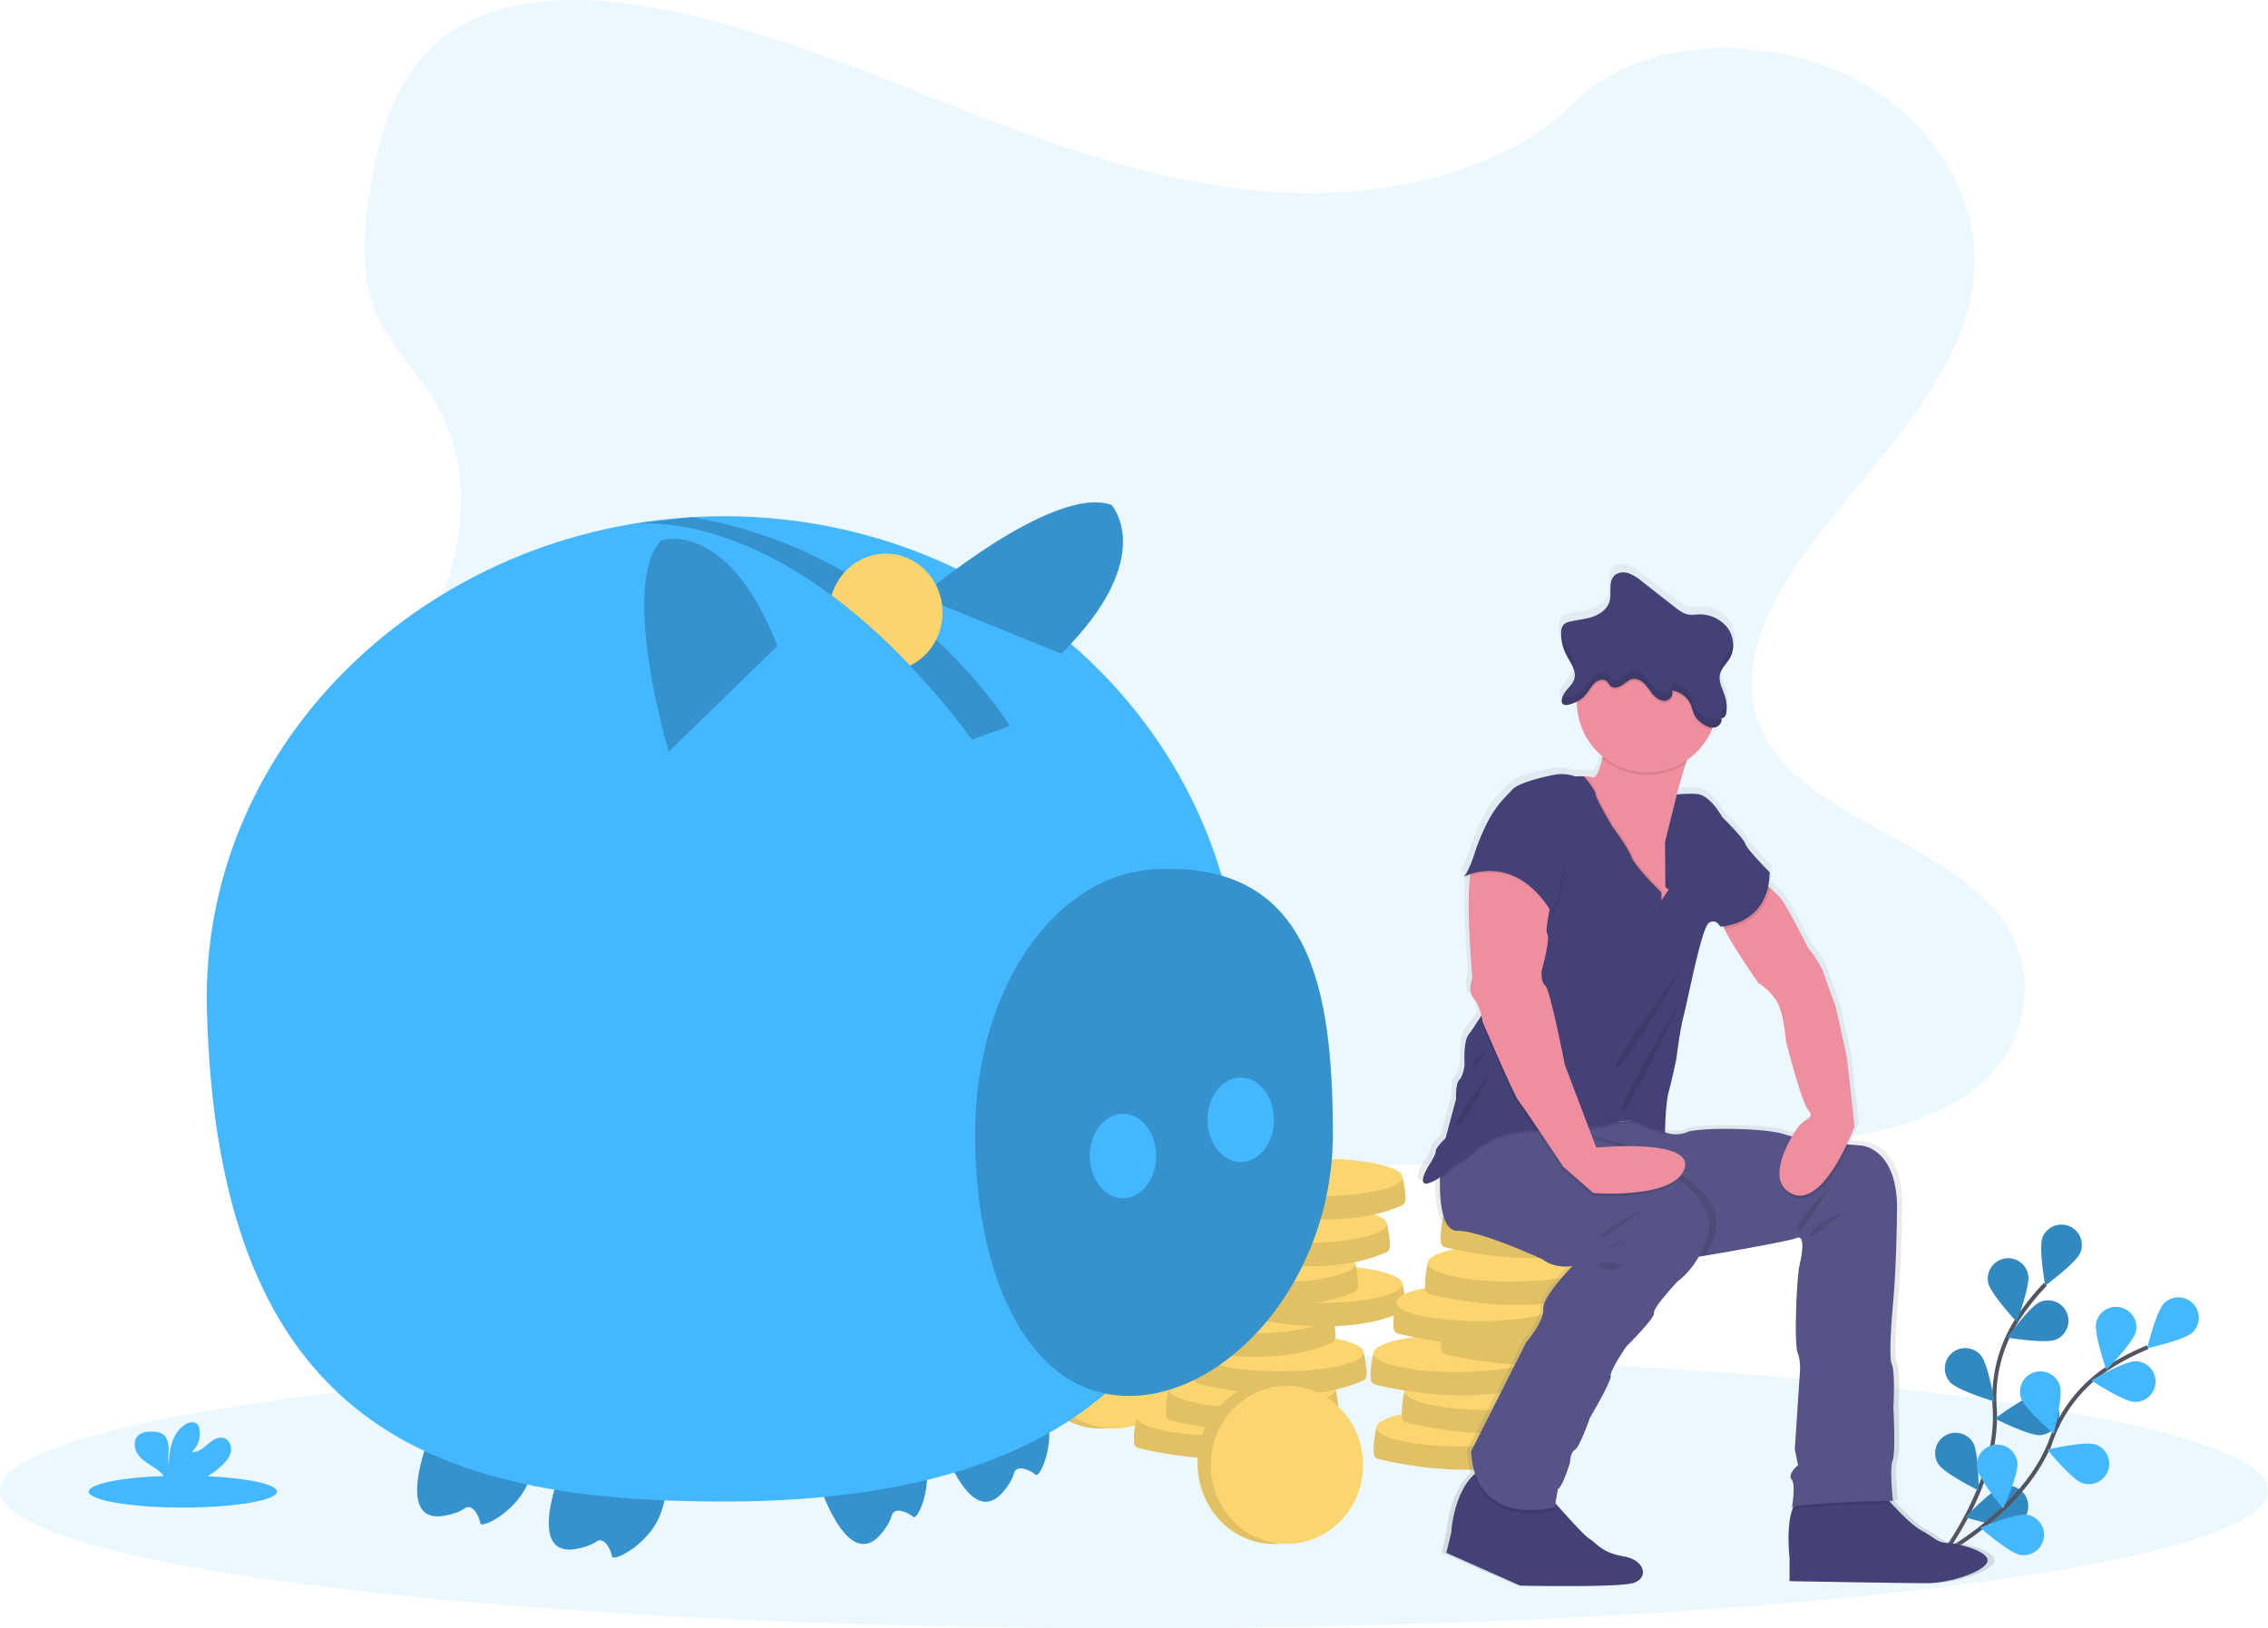 <svg xmlns="http://www.w3.org/2000/svg" width="1118" height="802.819" data-name="Layer 1"><defs><linearGradient id="a" x1="882.017" x2="882.017" y1="830.637" y2="326.597" gradientUnits="userSpaceOnUse"><stop offset="0" stop-color="gray" stop-opacity=".25"/><stop offset=".535" stop-color="gray" stop-opacity=".12"/><stop offset="1" stop-color="gray" stop-opacity=".1"/></linearGradient></defs><ellipse cx="559" cy="734.874" fill="#43b7ff" opacity=".1" rx="559" ry="67.946"/><path fill="none" stroke="#535461" stroke-miterlimit="10" stroke-width="2" d="M956.486 768.178s29.155-37.098 26.797-73.906a71.49 71.49 0 0 1 11.25-43.799 120.232 120.232 0 0 1 13.7-17.199"/><path fill="#43b7ff" d="M1006.885 610.07c-2.055 5.152 1.312 23.814 1.312 23.814s15.29-11.218 17.345-16.37a10.044 10.044 0 0 0-18.657-7.444zm-26.806 22.386c1.074 5.441 14.044 19.277 14.044 19.277s6.737-17.727 5.663-23.169a10.044 10.044 0 1 0-19.707 3.892zm-18.785 49.036c3.675 4.155 21.855 9.551 21.855 9.551s-3.133-18.703-6.808-22.858a10.044 10.044 0 1 0-15.047 13.307zm-5.857 40.303c2.92 4.716 19.926 13.106 19.926 13.106s.073-18.963-2.847-23.68a10.044 10.044 0 1 0-17.08 10.574zm57.875-61.249c-5.128 2.115-23.828-1.035-23.828-1.035s11.04-15.42 16.168-17.534a10.044 10.044 0 1 1 7.66 18.569zm-7.449 47.047c-5.525.484-22.426-8.117-22.426-8.117s15.147-11.41 20.673-11.894a10.044 10.044 0 1 1 1.753 20.011zm-13.514 44.734c-5.365 1.411-23.476-4.21-23.476-4.21s13.002-13.806 18.366-15.217a10.044 10.044 0 0 1 5.11 19.427z"/><path d="M1006.885 610.07c-2.055 5.152 1.312 23.814 1.312 23.814s15.29-11.218 17.345-16.37a10.044 10.044 0 0 0-18.657-7.444zm-26.806 22.386c1.074 5.441 14.044 19.277 14.044 19.277s6.737-17.727 5.663-23.169a10.044 10.044 0 1 0-19.707 3.892zm-18.785 49.036c3.675 4.155 21.855 9.551 21.855 9.551s-3.133-18.703-6.808-22.858a10.044 10.044 0 1 0-15.047 13.307zm-5.857 40.303c2.92 4.716 19.926 13.106 19.926 13.106s.073-18.963-2.847-23.68a10.044 10.044 0 1 0-17.08 10.574zm57.875-61.249c-5.128 2.115-23.828-1.035-23.828-1.035s11.04-15.42 16.168-17.534a10.044 10.044 0 1 1 7.66 18.569zm-7.449 47.047c-5.525.484-22.426-8.117-22.426-8.117s15.147-11.41 20.673-11.894a10.044 10.044 0 1 1 1.753 20.011zm-13.514 44.734c-5.365 1.411-23.476-4.21-23.476-4.21s13.002-13.806 18.366-15.217a10.044 10.044 0 0 1 5.11 19.427z" opacity=".25"/><path fill="none" stroke="#535461" stroke-miterlimit="10" stroke-width="2" d="M956.733 766.634s41.687-22.102 54.447-56.708a71.49 71.49 0 0 1 28.034-35.482 120.233 120.233 0 0 1 19.493-10.173"/><path fill="#43b7ff" d="M1066.878 642.511c-3.967 3.877-8.45 22.303-8.45 22.303s18.523-4.06 22.49-7.937a10.044 10.044 0 0 0-14.04-14.366zm-33.578 9.603c-1.223 5.41 5.028 23.314 5.028 23.314s13.342-13.475 14.565-18.886a10.044 10.044 0 0 0-19.593-4.428zm-37.044 37.218c1.676 5.288 16.11 17.588 16.11 17.588s4.715-18.369 3.039-23.656a10.044 10.044 0 1 0-19.149 6.068zm-21.686 34.472c.757 5.495 12.905 20.057 12.905 20.057s7.751-17.308 6.993-22.803a10.044 10.044 0 1 0-19.899 2.746zm77.73-32.543c-5.546-.144-21.365-10.601-21.365-10.601s16.34-9.623 21.886-9.48a10.044 10.044 0 0 1-.521 20.081zm-25.875 39.993c-5.248-1.796-17.213-16.508-17.213-16.508s18.471-4.293 23.72-2.496a10.044 10.044 0 0 1-6.507 19.005zm-30.482 35.421c-5.476-.884-19.756-13.362-19.756-13.362s17.48-7.353 22.957-6.47a10.044 10.044 0 0 1-3.201 19.832z"/><path fill="#43b7ff" d="M637.139 95.078c-55.237-1.918-107.847-19.75-158.083-39.26S379.059 14.693 325.144 4.355c-34.676-6.649-74.332-7.59-102.273 11.002-26.887 17.892-35.575 48.775-40.246 77.432-3.514 21.56-5.58 44.25 4.049 64.435 6.685 14.013 18.555 25.792 26.764 39.214 28.562 46.704 8.374 104.296-22.58 149.898-14.519 21.391-31.36 41.799-42.564 64.57S131.906 459.77 141.709 483c9.716 23.024 32.87 40.319 57.953 52.482 50.942 24.705 110.972 31.776 169.51 35.78 129.579 8.865 259.85 5.027 389.773 1.183 48.081-1.422 96.375-2.864 143.675-10.299 26.267-4.129 53.386-10.682 72.455-26.501 24.208-20.083 30.209-54.09 13.987-79.271-27.21-42.24-102.44-52.73-121.459-98.06-10.468-24.952.282-52.745 15.495-75.886 32.636-49.642 87.337-93.193 90.218-149.935 1.98-38.971-24.317-78-64.976-96.439-42.62-19.327-101.718-16.896-133.159 15.098-32.376 32.944-89.271 45.62-138.042 43.927z" opacity=".1"/><ellipse cx="542.563" cy="664.533" fill="#fbd56f" rx="37.557" ry="39.865"/><ellipse cx="542.563" cy="664.533" opacity=".1" rx="37.557" ry="39.865"/><ellipse cx="549.045" cy="665.421" fill="#fbd56f" rx="37.557" ry="38.977"/><path fill="#fbd56f" d="m564.257 700.744-3.907-2.175s-1.827 7.625-1.23 13.059a2.707 2.707 0 0 0 2.034 2.338c8.987 2.232 51.82 11.74 81.276-1.652a2.703 2.703 0 0 0 1.565-2.172c.361-3.34-.918-10.23-1.428-11.573-1.099-2.89-78.31 2.175-78.31 2.175z"/><path d="m564.257 700.744-3.907-2.175s-1.827 7.625-1.23 13.059a2.707 2.707 0 0 0 2.034 2.338c8.987 2.232 51.82 11.74 81.276-1.652a2.703 2.703 0 0 0 1.565-2.172c.361-3.34-.918-10.23-1.428-11.573-1.099-2.89-78.31 2.175-78.31 2.175z" opacity=".1"/><ellipse cx="601.458" cy="698.569" fill="#fbd56f" rx="41.108" ry="9.266"/><path fill="#fbd56f" d="m579.962 687.072-3.906-2.175s-1.828 7.625-1.23 13.06a2.707 2.707 0 0 0 2.034 2.338c8.987 2.231 51.82 11.74 81.275-1.653a2.703 2.703 0 0 0 1.566-2.172c.36-3.34-.918-10.23-1.429-11.573-1.098-2.89-78.31 2.175-78.31 2.175z"/><path d="m579.962 687.072-3.906-2.175s-1.828 7.625-1.23 13.06a2.707 2.707 0 0 0 2.034 2.338c8.987 2.231 51.82 11.74 81.275-1.653a2.703 2.703 0 0 0 1.566-2.172c.36-3.34-.918-10.23-1.429-11.573-1.098-2.89-78.31 2.175-78.31 2.175z" opacity=".1"/><ellipse cx="617.164" cy="684.897" fill="#fbd56f" rx="41.108" ry="9.266"/><path fill="#fbd56f" d="m593.847 669.103-3.907-2.175s-1.827 7.625-1.23 13.06a2.707 2.707 0 0 0 2.035 2.338c8.987 2.232 51.82 11.74 81.275-1.653a2.703 2.703 0 0 0 1.565-2.172c.361-3.34-.918-10.23-1.428-11.573-1.099-2.89-78.31 2.175-78.31 2.175z"/><path d="m593.847 669.103-3.907-2.175s-1.827 7.625-1.23 13.06a2.707 2.707 0 0 0 2.035 2.338c8.987 2.232 51.82 11.74 81.275-1.653a2.703 2.703 0 0 0 1.565-2.172c.361-3.34-.918-10.23-1.428-11.573-1.099-2.89-78.31 2.175-78.31 2.175z" opacity=".1"/><ellipse cx="631.049" cy="666.928" fill="#fbd56f" rx="41.108" ry="9.266"/><path fill="#fbd56f" d="m578.47 650.398-3.906-2.175s-1.827 7.625-1.23 13.059a2.707 2.707 0 0 0 2.034 2.338c8.987 2.232 51.82 11.74 81.276-1.652a2.703 2.703 0 0 0 1.565-2.172c.361-3.34-.918-10.23-1.428-11.573-1.099-2.89-78.31 2.175-78.31 2.175z"/><path d="m578.47 650.398-3.906-2.175s-1.827 7.625-1.23 13.059a2.707 2.707 0 0 0 2.034 2.338c8.987 2.232 51.82 11.74 81.276-1.652a2.703 2.703 0 0 0 1.565-2.172c.361-3.34-.918-10.23-1.428-11.573-1.099-2.89-78.31 2.175-78.31 2.175z" opacity=".1"/><ellipse cx="615.672" cy="648.223" fill="#fbd56f" rx="41.108" ry="9.266"/><path fill="#fbd56f" d="m613.062 635.387-3.907-2.176s-1.827 7.626-1.23 13.06a2.707 2.707 0 0 0 2.034 2.338c8.987 2.232 51.82 11.74 81.276-1.652a2.703 2.703 0 0 0 1.565-2.172c.361-3.34-.918-10.23-1.428-11.574-1.099-2.89-78.31 2.176-78.31 2.176z"/><path d="m613.062 635.387-3.907-2.176s-1.827 7.626-1.23 13.06a2.707 2.707 0 0 0 2.034 2.338c8.987 2.232 51.82 11.74 81.276-1.652a2.703 2.703 0 0 0 1.565-2.172c.361-3.34-.918-10.23-1.428-11.574-1.099-2.89-78.31 2.176-78.31 2.176z" opacity=".1"/><ellipse cx="650.263" cy="633.211" fill="#fbd56f" rx="41.108" ry="9.266"/><path fill="#fbd56f" d="m589.69 625.297-3.906-2.175s-1.827 7.625-1.23 13.06a2.707 2.707 0 0 0 2.034 2.338c8.987 2.231 51.82 11.74 81.275-1.653a2.703 2.703 0 0 0 1.566-2.172c.361-3.34-.918-10.23-1.428-11.573-1.1-2.89-78.31 2.175-78.31 2.175z"/><path d="m589.69 625.297-3.906-2.175s-1.827 7.625-1.23 13.06a2.707 2.707 0 0 0 2.034 2.338c8.987 2.231 51.82 11.74 81.275-1.653a2.703 2.703 0 0 0 1.566-2.172c.361-3.34-.918-10.23-1.428-11.573-1.1-2.89-78.31 2.175-78.31 2.175z" opacity=".1"/><ellipse cx="626.892" cy="623.122" fill="#fbd56f" rx="41.108" ry="9.266"/><path fill="#fbd56f" d="m605.294 605.82-3.907-2.176s-1.827 7.625-1.23 13.06a2.707 2.707 0 0 0 2.035 2.338c8.987 2.231 51.82 11.74 81.275-1.653a2.703 2.703 0 0 0 1.565-2.172c.362-3.34-.917-10.23-1.428-11.573-1.098-2.89-78.31 2.175-78.31 2.175z"/><path d="m605.294 605.82-3.907-2.176s-1.827 7.625-1.23 13.06a2.707 2.707 0 0 0 2.035 2.338c8.987 2.231 51.82 11.74 81.275-1.653a2.703 2.703 0 0 0 1.565-2.172c.362-3.34-.917-10.23-1.428-11.573-1.098-2.89-78.31 2.175-78.31 2.175z" opacity=".1"/><ellipse cx="642.496" cy="603.644" fill="#fbd56f" rx="41.108" ry="9.266"/><path fill="#fbd56f" d="m612.99 582.7-3.906-2.176s-1.827 7.625-1.23 13.06a2.707 2.707 0 0 0 2.035 2.338c8.987 2.231 51.82 11.74 81.275-1.653a2.703 2.703 0 0 0 1.565-2.172c.361-3.34-.918-10.23-1.428-11.573-1.099-2.89-78.31 2.175-78.31 2.175z"/><path d="m612.99 582.7-3.906-2.176s-1.827 7.625-1.23 13.06a2.707 2.707 0 0 0 2.035 2.338c8.987 2.231 51.82 11.74 81.275-1.653a2.703 2.703 0 0 0 1.565-2.172c.361-3.34-.918-10.23-1.428-11.573-1.099-2.89-78.31 2.175-78.31 2.175z" opacity=".1"/><ellipse cx="650.193" cy="580.524" fill="#fbd56f" rx="41.108" ry="9.266"/><path fill="#fbd56f" d="m682.386 706.106-3.907-2.175s-1.827 7.625-1.23 13.059a2.707 2.707 0 0 0 2.034 2.338c8.987 2.232 51.82 11.74 81.275-1.652a2.703 2.703 0 0 0 1.566-2.172c.361-3.34-.918-10.23-1.428-11.573-1.099-2.89-78.31 2.175-78.31 2.175z"/><path d="m682.386 706.106-3.907-2.175s-1.827 7.625-1.23 13.059a2.707 2.707 0 0 0 2.034 2.338c8.987 2.232 51.82 11.74 81.275-1.652a2.703 2.703 0 0 0 1.566-2.172c.361-3.34-.918-10.23-1.428-11.573-1.099-2.89-78.31 2.175-78.31 2.175z" opacity=".1"/><ellipse cx="719.587" cy="703.931" fill="#fbd56f" rx="41.108" ry="9.266"/><path fill="#fbd56f" d="m696.27 688.137-3.906-2.175s-1.828 7.625-1.23 13.06a2.707 2.707 0 0 0 2.034 2.338c8.987 2.231 51.82 11.74 81.275-1.653a2.703 2.703 0 0 0 1.566-2.172c.36-3.34-.918-10.23-1.429-11.573-1.098-2.89-78.31 2.175-78.31 2.175z"/><path d="m696.27 688.137-3.906-2.175s-1.828 7.625-1.23 13.06a2.707 2.707 0 0 0 2.034 2.338c8.987 2.231 51.82 11.74 81.275-1.653a2.703 2.703 0 0 0 1.566-2.172c.36-3.34-.918-10.23-1.429-11.573-1.098-2.89-78.31 2.175-78.31 2.175z" opacity=".1"/><ellipse cx="733.472" cy="685.962" fill="#fbd56f" rx="41.108" ry="9.266"/><path fill="#fbd56f" d="m680.894 669.432-3.907-2.175s-1.827 7.625-1.23 13.059a2.707 2.707 0 0 0 2.035 2.338c8.987 2.232 51.82 11.74 81.275-1.652a2.703 2.703 0 0 0 1.565-2.172c.362-3.34-.917-10.23-1.428-11.573-1.099-2.89-78.31 2.175-78.31 2.175z"/><path d="m680.894 669.432-3.907-2.175s-1.827 7.625-1.23 13.059a2.707 2.707 0 0 0 2.035 2.338c8.987 2.232 51.82 11.74 81.275-1.652a2.703 2.703 0 0 0 1.565-2.172c.362-3.34-.917-10.23-1.428-11.573-1.099-2.89-78.31 2.175-78.31 2.175z" opacity=".1"/><ellipse cx="718.096" cy="667.257" fill="#fbd56f" rx="41.108" ry="9.266"/><path fill="#fbd56f" d="m715.485 654.42-3.907-2.175s-1.827 7.626-1.23 13.06a2.707 2.707 0 0 0 2.035 2.338c8.987 2.232 51.82 11.74 81.275-1.652a2.703 2.703 0 0 0 1.565-2.172c.362-3.34-.917-10.231-1.428-11.574-1.099-2.89-78.31 2.176-78.31 2.176z"/><path d="m715.485 654.42-3.907-2.175s-1.827 7.626-1.23 13.06a2.707 2.707 0 0 0 2.035 2.338c8.987 2.232 51.82 11.74 81.275-1.652a2.703 2.703 0 0 0 1.565-2.172c.362-3.34-.917-10.231-1.428-11.574-1.099-2.89-78.31 2.176-78.31 2.176z" opacity=".1"/><ellipse cx="752.687" cy="652.245" fill="#fbd56f" rx="41.108" ry="9.266"/><path fill="#fbd56f" d="m692.114 644.331-3.907-2.175s-1.827 7.625-1.23 13.059a2.707 2.707 0 0 0 2.034 2.338c8.987 2.232 51.82 11.74 81.276-1.652a2.703 2.703 0 0 0 1.565-2.172c.361-3.34-.918-10.23-1.428-11.573-1.099-2.89-78.31 2.175-78.31 2.175z"/><path d="m692.114 644.331-3.907-2.175s-1.827 7.625-1.23 13.059a2.707 2.707 0 0 0 2.034 2.338c8.987 2.232 51.82 11.74 81.276-1.652a2.703 2.703 0 0 0 1.565-2.172c.361-3.34-.918-10.23-1.428-11.573-1.099-2.89-78.31 2.175-78.31 2.175z" opacity=".1"/><ellipse cx="729.315" cy="642.156" fill="#fbd56f" rx="41.108" ry="9.266"/><path fill="#fbd56f" d="m707.717 624.853-3.906-2.175s-1.827 7.625-1.23 13.059a2.707 2.707 0 0 0 2.034 2.338c8.987 2.232 51.82 11.74 81.275-1.652a2.703 2.703 0 0 0 1.566-2.172c.361-3.34-.918-10.23-1.428-11.573-1.1-2.89-78.31 2.175-78.31 2.175z"/><path d="m707.717 624.853-3.906-2.175s-1.827 7.625-1.23 13.059a2.707 2.707 0 0 0 2.034 2.338c8.987 2.232 51.82 11.74 81.275-1.652a2.703 2.703 0 0 0 1.566-2.172c.361-3.34-.918-10.23-1.428-11.573-1.1-2.89-78.31 2.175-78.31 2.175z" opacity=".1"/><ellipse cx="744.919" cy="622.678" fill="#fbd56f" rx="41.108" ry="9.266"/><path fill="#fbd56f" d="m715.414 601.733-3.906-2.175s-1.828 7.625-1.23 13.059a2.707 2.707 0 0 0 2.034 2.338c8.987 2.232 51.82 11.74 81.275-1.652a2.703 2.703 0 0 0 1.566-2.172c.36-3.34-.918-10.23-1.429-11.573-1.098-2.89-78.31 2.175-78.31 2.175z"/><path d="m715.414 601.733-3.906-2.175s-1.828 7.625-1.23 13.059a2.707 2.707 0 0 0 2.034 2.338c8.987 2.232 51.82 11.74 81.275-1.652a2.703 2.703 0 0 0 1.566-2.172c.36-3.34-.918-10.23-1.429-11.573-1.098-2.89-78.31 2.175-78.31 2.175z" opacity=".1"/><ellipse cx="752.616" cy="599.558" fill="#fbd56f" rx="41.108" ry="9.266"/><path fill="url(#a)" d="M1004.191 809.234c-5.722-.202-5.926-2.42-13.283-6.251-4.153-2.162-10.46-8.442-15.16-13.496q-.565-.607-1.094-1.186c1.243-.027 1.948-.04 1.948-.04s-1.84-16.133-.204-19.964.408-26.62.408-26.62 1.022-17.342-.817-21.375.613-29.846.613-29.846 1.635-15.327 2.044-46.584-17.984-32.266-17.984-32.266-2.453-.19-6.176-.544c-.358-.034-.736-.07-1.116-.108 2.412-5.048 3.818-8.826 3.818-8.826s-3.066-29.24-3.883-34.282c-.818-5.042-5.723-25.813-5.723-25.813s-3.474-8.873-5.517-15.124-8.175-13.512-8.175-13.512-11.036-21.779-14.101-25.006c-1.422-1.496-3.417-3.383-5.146-4.976-.312-.288-.61-.56-.9-.825a36.518 36.518 0 0 0 .732-6.903s-11.444-11.293-12.261-14.116-11.649-13.31-11.649-13.31-6.131-11.293-13.08-11.495a56.682 56.682 0 0 0-9.84.299c1.426-5.282 3.114-10.816 4.63-15.564.168-.53.334-1.045.498-1.554a34.997 34.997 0 0 0 12.554-15.185c.145-.327.276-.658.407-.989.074.002.147.014.22.013a5.487 5.487 0 0 0 .86-.078c2.288-.393 4.224-2.976 3.17-5.015a.747.747 0 0 0 .666.367c.762-.026 1.692-1.129 1.87-2.099.032-.168.049-.339.075-.508.032-.21.067-.42.092-.632.023-.199.038-.398.055-.597a17.548 17.548 0 0 0 .062-1.863c-.004-.178-.006-.356-.014-.533-.013-.27-.035-.54-.06-.81-.01-.11-.013-.222-.025-.332l-.002.016a18.109 18.109 0 0 0-.658-3.252c-1.13-3.749-3.499-7.466-2.586-11.272.01-.04.028-.078.039-.119v.008c.762-2.953 3.317-5.099 4.88-7.737.15-.252.28-.512.41-.772.023-.048.052-.093.075-.141.094-.196.173-.398.256-.598.054-.13.112-.256.16-.386.067-.176.121-.355.179-.534.052-.162.107-.324.153-.488.044-.158.08-.318.117-.478.046-.192.091-.385.128-.579.027-.14.047-.28.07-.42.034-.22.065-.44.089-.662.012-.12.022-.241.03-.362a13.696 13.696 0 0 0 .044-1.042q.002-.408-.02-.816l-.015-.244c-.02-.29-.05-.579-.089-.867-.005-.042-.007-.084-.013-.125l-.002.011a14.532 14.532 0 0 0-2.927-6.95 17.911 17.911 0 0 0-14.71-6.363 24.645 24.645 0 0 1-4.625.085c-2.566-.376-4.736-2.005-6.78-3.58l-17.118-13.186a21.123 21.123 0 0 0-6.47-3.847c-2.42-.74-5.32-.484-7.11 1.283-3.205 3.163-1.168 8.606-2.455 12.894-1.114 3.715-4.702 6.232-8.416 7.487s-7.688 1.53-11.505 2.438a6.35 6.35 0 0 0-3.078 1.415 5.955 5.955 0 0 0-1.338 4.287 23.118 23.118 0 0 0 2.657 10.905c.722 1.37 1.596 2.754 2.364 4.157l.186.348c.086.161.172.322.254.484q.2.393.38.788c.052.114.098.229.148.343q.12.28.228.561a11.391 11.391 0 0 1 .341 1.022 7.38 7.38 0 0 1 .111 4.022c-.588 2.167-2.28 3.837-3.773 5.53a10.759 10.759 0 0 0-2.521 4.675l-.007.039a3.757 3.757 0 0 0-.047 1.233c.008.05.014.102.024.152a2.159 2.159 0 0 0 .075.27 1.87 1.87 0 0 0 .08.187 1.74 1.74 0 0 0 .107.21 1.6 1.6 0 0 0 .26.306 1.69 1.69 0 0 0 .143.106 1.738 1.738 0 0 0 .262.161c.056.028.113.054.175.077a2.422 2.422 0 0 0 .418.115c.04.007.075.02.116.026a3.838 3.838 0 0 0 .658.028c.063-.003.132-.01.199-.015a6.242 6.242 0 0 0 .627-.08c.077-.013.151-.025.23-.041.302-.063.618-.139.965-.247a21.625 21.625 0 0 0 3.34-1.32c-.002.123-.01.244-.01.367 0 .212 0 .434.02.645a33.986 33.986 0 0 0 2.208 11.567 34.934 34.934 0 0 0 10.657 14.725q-.089.523-.195 1.05c-.985 4.835-3.045 9.687-4.316 9.312a17.333 17.333 0 0 0-3.79-.415 43.6 43.6 0 0 0-1.114-.019l-.001-.001a15.11 15.11 0 0 0-3.474 0 3.765 3.765 0 0 1-1.52-.21 20.73 20.73 0 0 0-10.21-.573c-7.067 1.448-17.817 4.098-20.764 7.268-4.496 4.84-11.035 9.478-18.393 29.644 0 0-3.678 12.302-6.54 13.915a19.098 19.098 0 0 1 1.942-.873 5.178 5.178 0 0 1-1.532 1.68 22.554 22.554 0 0 1 3.218-1.343c-2.233 13.14 1.073 50.722 1.073 50.722s-2.657 6.48.818 10.312c2.064 2.277 3.186 5.828 3.76 8.341l-.503.782v.004c-1.84 2.852-4.3 6.57-5.914 8.62-2.861 3.63-2.044 15.124-2.044 15.124s-.613 5.445-2.656 7.461-1.635 9.478-1.635 9.478l-5.314 19.562s-4.905 4.436-4.905 6.453-3.883 7.663-3.883 7.663-5.926 9.68 0 8.268a18.595 18.595 0 0 0 5.984-3.009l-.003.145q-.013.532-.021 1.081c-.168 10.543.98 25.377 8.755 25.377 12.057 0 43.12 14.318 43.12 14.318 6.336 4.84 14.919 3.227 14.919 3.227s-15.123 15.124-14.714 21.376-8.584 16.536-8.584 16.536l-27.793 54.247a41.606 41.606 0 0 0 1.992 11.119c-.132.115-.269.225-.398.343-10.68 9.756-11.608 29.072-11.608 29.072l-2.452 9.88 37.194 16.335s48.23 1.009 56.609-1.21 6.54-11.494-4.496-13.31-13.693-6.654-17.371-8.872c-2.481-1.497-11.293-11.168-16.762-17.299l-.241-.27 1.267-7.034c2.452-1.21 6.13-13.31 6.13-13.31s0-4.84 2.453-6.251 7.562-15.931 7.562-15.931 11.035-18.351 10.422-20.771 7.97-14.722 7.97-14.722 14.51-14.116 13.897-16.637 11.649-15.427 11.649-15.427a40.923 40.923 0 0 0 10.851-12.495c1.104-.177 2.29-.367 3.54-.576 16.047-2.63 42.712-7.385 45.691-8.708 4.088-1.815 3.27 6.251 1.635 13.108s-2.86 39.727-1.021 43.962 1.021 11.091 1.021 11.091l-2.452 36.904 1.635 7.865s-5.518 4.437-3.27 7.058.204 13.915.204 13.915a7.8 7.8 0 0 1 .68-.21 17.91 17.91 0 0 0-.553 1.375c-3.167 9.03-1.353 23.84-1.353 23.84v11.697s56.61 1.008 69.075 1.008 29.633-6.05 30.655-10.89-14.306-8.872-20.028-9.074zM843.185 599.296l-3.709.312a30.789 30.789 0 0 1 3.709-.312zm22.608-154.789a174.17 174.17 0 0 1 1.844-7.415zm6.992 160.444a15.002 15.002 0 0 1-11.01.013l-.025-.013s.204-14.116 1.839-19.964 3.883-16.536 3.883-16.536 1.84-14.721 3.678-21.376 8.992-43.76 12.671-46.18 5.722 1.814 5.722 1.814.55-.01 1.47-.113q.26.58.586 1.235c4.361 8.812 17.154 26.91 17.154 26.91a29.467 29.467 0 0 1 9.401 9.276c3.474 5.848 4.496 19.56 4.496 19.56s7.766 30.452 11.444 34.686c1.84 2.118 1.022 3.38-.253 4.11a18.106 18.106 0 0 0-6.45 5.957 83.857 83.857 0 0 0-1.64 2.716c-1.406-.326-2.665-.664-3.714-1.018-10.014-3.363-43.734-3.496-49.252-1.077z" transform="translate(-41 -48.59)"/><path fill="#434175" d="M882.148 768.022v11.598s55.393 1 67.591 1 28.996-6 29.996-10.798-13.998-8.8-19.597-9-5.8-2.399-12.998-6.198c-4.064-2.144-10.235-8.371-14.834-13.383-3.548-3.867-6.163-7.015-6.163-7.015s-29.796-.6-38.395 4.2c-1.98 1.108-3.348 3.275-4.276 5.955-3.1 8.955-1.324 23.64-1.324 23.64z"/><path d="M883.472 744.381c6.247-2.172 42.823-3.016 48.834-3.14-3.548-3.867-6.163-7.015-6.163-7.015s-29.796-.6-38.395 4.2c-1.98 1.108-3.348 3.275-4.276 5.955z" opacity=".1"/><path fill="#565387" d="M722.77 559.45s1.156.7 3.232 1.952c.376.224.78.472 1.211.732 1.316.795 2.896 1.743 4.7 2.831 25.132 15.146 93.691 56.205 97.443 55.877.983-.084 3.94-.528 8.019-1.192 1.08-.176 2.24-.364 3.463-.572 15.702-2.608 41.794-7.323 44.71-8.635 4-1.8 3.2 6.2 1.6 12.998s-2.8 39.395-1 43.594 1 10.999 1 10.999l-2.4 36.595 1.6 7.799s-5.4 4.4-3.2 6.999.2 13.798.2 13.798c6.4-2.4 49.794-3.2 49.794-3.2s-1.8-15.997-.2-19.797.4-26.396.4-26.396 1-17.198-.8-21.197.6-29.596.6-29.596 1.6-15.198 2-46.194-17.598-31.996-17.598-31.996-2.4-.188-6.043-.54c-7.127-.684-19.006-1.991-26.94-3.715a44.9 44.9 0 0 1-4.812-1.276c-9.799-3.336-42.794-3.468-48.194-1.068a14.5 14.5 0 0 1-10.774.012l-.024-.012-4.2-6.799-40.11 3.42-4.252.364-39.486 3.367-2.716.232z"/><path d="M883.548 590.126c11.65 5.679 22.77-14.454 27.953-25.817-7.127-.684-19.006-1.991-26.94-3.715-5.22 8.759-12.183 24.089-1.013 29.532z" opacity=".1"/><path fill="#ee8e9e" d="M848.553 454.064a12.214 12.214 0 0 0 1.412 3.912c4.267 8.738 16.786 26.684 16.786 26.684a28.991 28.991 0 0 1 9.198 9.199c3.4 5.799 4.4 19.397 4.4 19.397s7.599 30.196 11.198 34.396c1.8 2.1 1 3.351-.248 4.075a17.812 17.812 0 0 0-6.311 5.907c-5.243 8.431-13.614 25.153-1.84 30.892 15.998 7.799 30.996-33.076 30.996-33.076s-3-28.996-3.8-33.995-5.599-25.596-5.599-25.596-3.4-8.8-5.399-14.998-7.999-13.399-7.999-13.399-10.798-21.597-13.798-24.796c-1.392-1.484-3.343-3.356-5.035-4.936-1.956-1.827-3.564-3.263-3.564-3.263s-20.597 14.798-20.397 19.597z"/><path fill="#434175" d="m712.971 765.622 36.395 16.198s47.194 1 55.393-1.2 6.399-11.398-4.4-13.198-13.398-6.6-16.997-8.799c-2.428-1.484-11.05-11.074-16.402-17.154-2.576-2.927-4.395-5.043-4.395-5.043s-7-18.597-26.397-14.398a19.876 19.876 0 0 0-9.439 4.967c-10.45 9.675-11.358 28.828-11.358 28.828z"/><path d="M727.213 562.134c1.316.795 2.896 1.743 4.7 2.831 25.132 15.146 93.691 56.205 97.443 55.877.983-.084 3.94-.528 8.019-1.192 1.08-.176 2.24-.364 3.463-.572.048-.076.092-.152.136-.228a45.965 45.965 0 0 0 4.58-11.207c4.199-15.997-16.598-28.196-16.598-28.196l-4.4-3.42c-5-8.418-40.994-16.377-40.994-16.377l-4.64-3.116-2.475-1.663-.652-.436-5.631-3.784-28.197 2-8.374 5.383-.884.568-3.108 2zm-.483 164.861c7.654 26.477 39.634 17.83 39.634 17.83l.596-3.356c-2.576-2.927-4.395-5.043-4.395-5.043s-7-18.597-26.397-14.398a19.876 19.876 0 0 0-9.439 4.967z" opacity=".1"/><path fill="#565387" d="M718.37 606.844c11.799 0 42.195 14.198 42.195 14.198 6.199 4.799 14.598 3.2 14.598 3.2s-14.798 14.997-14.398 21.196-8.4 16.398-8.4 16.398L725.17 715.63c2 38.195 41.194 27.596 41.194 27.596l1.6-8.999c2.4-1.2 5.999-13.198 5.999-13.198s0-4.8 2.4-6.199 7.399-15.798 7.399-15.798 10.798-18.197 10.198-20.597 7.8-14.598 7.8-14.598 14.197-13.998 13.597-16.498 11.399-15.298 11.399-15.298a40.381 40.381 0 0 0 10.619-12.39 45.965 45.965 0 0 0 4.579-11.207c3.383-12.882-9.447-23.305-14.57-26.868a35.198 35.198 0 0 0-2.028-1.328l-4.4-3.42c-2.27-3.83-10.958-7.562-19.753-10.494-6.343-2.116-12.746-3.815-16.837-4.835-2.708-.672-4.404-1.048-4.404-1.048l-4.639-3.116-1.632-1.096-1.496-1.004-5.63-3.783-12.547.888-15.65 1.112-8.375 5.383-3.991 2.568-15.63 10.046s-.412 3.848-.544 9.011l-.024 1.22c-.164 10.455.96 25.165 8.567 25.165z"/><path fill="#ee8e9e" d="m778.562 382.874 4.2 14.998s7.399 25.796 8.199 27.596 20.197 19.997 20.997 20.397 11.362 6.4 11.362 6.4.836-32.996.036-42.595a27.405 27.405 0 0 1 .52-6.287c1.276-7.523 4.504-18.554 7.18-27.048 2.239-7.12 4.099-12.459 4.099-12.459s-46.794-2-45.194 2.6c.604 1.74.408 4.647-.176 7.563-.964 4.795-2.98 9.607-4.224 9.235a16.745 16.745 0 0 0-3.707-.412 52.362 52.362 0 0 0-3.292.012z"/><path d="M789.785 374.039a34.61 34.61 0 0 0 41.27 2.296c2.24-7.12 4.1-12.459 4.1-12.459s-46.794-2-45.194 2.6c.604 1.74.408 4.647-.176 7.563z" opacity=".1"/><path fill="#ee8e9e" d="M846.558 346.287a34.463 34.463 0 0 1-1.73 10.8 28.27 28.27 0 0 1-1 2.65 34.598 34.598 0 0 1-64.28-1.34 34.1 34.1 0 0 1-2.16-11.47c-.02-.21-.02-.43-.02-.64a34.595 34.595 0 1 1 69.19 0z"/><path d="m778.562 382.874 4.2 14.998s7.399 25.796 8.199 27.596 20.197 19.997 20.997 20.397 11.362 6.4 11.362 6.4.836-32.996.036-42.595a27.405 27.405 0 0 1 .52-6.287l-2.72 11.086.2 22.197 1.6 1.2-3.6 5.4v-4s-12.797-12.398-14.797-17.598-9.199-14.614-9.199-14.614-8.199-13.782-8.399-16.181c-.156-1.872-3.6-6.2-5.107-8.011-1.728-.052-3.292.012-3.292.012zm69.991 71.19a12.214 12.214 0 0 0 1.412 3.912c4.371-.448 19.27-3.228 22.549-20.246-1.956-1.827-3.564-3.263-3.564-3.263s-20.597 14.798-20.397 19.597zM709.804 581.679c4.035-2.856 7.875-6.751 10.166-7.831 3.4-1.6 8.6-6.8 8.6-6.8s1.319-.895 3.343-2.083c3.711-2.176 9.794-5.327 14.454-5.715 4.175-.348 18.045-1.236 28.956-1.916 7.895-.496 14.238-.884 14.238-.884s12.998-4.599 18.597-1.6a58.76 58.76 0 0 0 12.599 4.6s.004-.436.024-1.188l-.024-.012-4.2-6.799-44.362 3.783-5.631-3.783-28.196 2-8.375 5.383-7.223.616s1.156.7 3.232 1.952l-15.63 10.046s-.48 4.468-.568 10.23z" opacity=".1"/><path fill="#434175" d="M703.972 583.447a18.103 18.103 0 0 0 5.856-2.984v-.004c4.027-2.851 7.855-6.735 10.142-7.81 3.4-1.6 8.6-6.8 8.6-6.8s10.598-7.199 17.797-7.799c1.963-.164 6.067-.448 10.998-.768 5.048-.336 10.955-.712 16.326-1.044 3.096-.196 6.011-.38 8.475-.532l7.395-.456s12.998-4.599 18.597-1.6a58.76 58.76 0 0 0 12.599 4.6s.2-13.998 1.8-19.797 3.799-16.398 3.799-16.398 1.8-14.598 3.6-21.197 8.798-43.394 12.398-45.794 5.6 1.8 5.6 1.8 23.996-.4 24.396-26.797c0 0-11.199-11.198-11.999-13.998s-11.398-13.198-11.398-13.198-6-11.198-12.798-11.398a54.703 54.703 0 0 0-9.631.296l-5.767 23.5.2 22.197 1.6 1.2-3.6 5.4v-4s-12.798-12.398-14.798-17.598-9.199-14.614-9.199-14.614-8.199-13.782-8.399-16.181-5.799-8.831-5.799-8.831a14.595 14.595 0 0 0-3.4 0 3.638 3.638 0 0 1-1.487-.208 20.027 20.027 0 0 0-9.99-.568c-6.916 1.436-17.434 4.063-20.318 7.207-4.4 4.8-10.799 9.399-17.998 29.396l38.795 13.998-3.32 6.311-30.875 58.68s-1.024 1.668-2.412 3.848v.004c-1.8 2.827-4.207 6.515-5.787 8.546-2.8 3.6-2 14.998-2 14.998s-.6 5.4-2.6 7.4-1.6 9.398-1.6 9.398l-5.199 19.398s-4.799 4.4-4.799 6.399-3.8 7.599-3.8 7.599-5.799 9.599 0 8.199z"/><path d="M908.745 597.845s-12.598 4.2-15.998 10.198 15.998-10.198 15.998-10.198zm-6.399-13.198c-.4.6-17.255 17.513-16.198 21.597s16.198-21.597 16.198-21.597zm-92.588 11.998s-18.797 8.865-20.397 12.731 20.397-12.731 20.397-12.731zm-1.2 11.398s-16.964 7.2-19.28 9 19.28-9 19.28-9zm-7.798 15.398s-7.514 5.6-11.656 1.2 11.655-1.2 11.655-1.2zm28.199-145.98c-.403.6-25.4 45.594-32 48.993s32-48.993 32-48.993zm-1.203 16.998c0 1-24.397 53.193-28.396 53.792s28.396-53.792 28.396-53.792zm-92.788 33.595s-11.783 25.162-16.397 26.597 16.397-26.597 16.397-26.597zm-1.999-11.198s-4.062 8.799-6.53 8.799 6.53-8.8 6.53-8.8zm113.589-170.569a34.463 34.463 0 0 1-1.73 10.8 28.27 28.27 0 0 1-1 2.65 10.172 10.172 0 0 1-4.85-2.13 12.008 12.008 0 0 1-3.63-3.88 48.612 48.612 0 0 1-1.77-5.05 11.748 11.748 0 0 0-9.49-7.19c1.15 1.96-.68 4.65-2.93 5-2.25.34-4.44-1-5.99-2.67s-2.67-3.7-4.21-5.37c-1.55-1.67-3.74-3.01-5.99-2.67-1.99.3-3.53 1.82-5.2 2.95-1.66 1.13-3.99 1.89-5.6.68-.9-.67-1.34-1.81-2.2-2.54-2.21-1.85-5.65.06-7.28 2.45-2.51 3.7-4.04 5.94-7.3 7.61-.02-.21-.02-.43-.02-.64a34.595 34.595 0 1 1 69.19 0z" opacity=".1"/><path fill="#434175" d="M784.69 338.316c1.628-2.392 5.066-4.304 7.282-2.445.86.722 1.299 1.863 2.196 2.539 1.607 1.21 3.94.45 5.602-.683s3.207-2.647 5.196-2.95c2.25-.343 4.444.999 5.99 2.67s2.665 3.7 4.211 5.37 3.74 3.011 5.99 2.667 4.085-3.037 2.928-4.998a11.75 11.75 0 0 1 9.488 7.19 48.69 48.69 0 0 0 1.771 5.05 11.977 11.977 0 0 0 3.635 3.876c1.835 1.345 4.059 2.479 6.3 2.089s4.14-2.959 3.097-4.981c.717 1.088 2.255-.428 2.487-1.71a18.29 18.29 0 0 0-.462-8.44c-1.105-3.717-3.423-7.403-2.53-11.177.707-2.987 3.26-5.132 4.81-7.783 2.748-4.698 2.019-11.027-1.323-15.323a17.422 17.422 0 0 0-14.394-6.31 23.8 23.8 0 0 1-4.525.085c-2.511-.373-4.634-1.989-6.635-3.55l-16.75-13.076a20.611 20.611 0 0 0-6.331-3.815c-2.368-.734-5.205-.48-6.957 1.272-3.136 3.137-1.143 8.534-2.402 12.787-1.09 3.683-4.601 6.18-8.236 7.424s-7.523 1.517-11.257 2.418a6.177 6.177 0 0 0-3.013 1.402 5.959 5.959 0 0 0-1.309 4.252 23.173 23.173 0 0 0 2.6 10.814c1.94 3.73 5.015 7.564 3.927 11.626-.576 2.15-2.232 3.805-3.692 5.485-3.166 3.64-4.234 9.02 1.722 7.14 5.737-1.81 7.347-4.156 10.585-8.915z"/><path d="M850.867 348.058c-.233 1.282-1.77 2.797-2.487 1.71 1.042 2.022-.856 4.59-3.097 4.98s-4.466-.744-6.3-2.089a11.976 11.976 0 0 1-3.635-3.876 48.691 48.691 0 0 1-1.772-5.05 11.75 11.75 0 0 0-9.487-7.19c1.156 1.961-.678 4.654-2.928 4.998s-4.445-.995-5.99-2.666-2.667-3.699-4.212-5.37-3.739-3.013-5.989-2.67c-1.99.302-3.534 1.815-5.196 2.95s-3.995 1.893-5.603.682c-.896-.676-1.335-1.817-2.196-2.538-2.216-1.86-5.654.053-7.28 2.444-3.239 4.76-4.848 7.106-10.586 8.916-1.883.594-3.06.46-3.695-.113-1.259 2.891-.686 5.438 3.695 4.055 5.738-1.81 7.347-4.156 10.585-8.915 1.627-2.392 5.065-4.304 7.281-2.445.86.722 1.3 1.863 2.196 2.539 1.608 1.21 3.94.45 5.603-.683s3.207-2.647 5.196-2.95c2.25-.343 4.444.999 5.989 2.67s2.666 3.7 4.212 5.37 3.74 3.011 5.99 2.667 4.084-3.037 2.928-4.998a11.75 11.75 0 0 1 9.487 7.19 48.701 48.701 0 0 0 1.772 5.05 11.977 11.977 0 0 0 3.634 3.876c1.835 1.345 4.06 2.479 6.3 2.089s4.14-2.959 3.098-4.981c.716 1.088 2.254-.428 2.487-1.71a18.263 18.263 0 0 0 .18-5.23 18.02 18.02 0 0 1-.18 1.288zm-74.839-17.243c.015-.051.037-.1.051-.152 1.088-4.061-1.986-7.895-3.926-11.626a23.177 23.177 0 0 1-2.485-8.446 11.226 11.226 0 0 0-.115 1.575 23.173 23.173 0 0 0 2.6 10.814c1.326 2.55 3.18 5.149 3.875 7.835zm76.657-10.157c-1.55 2.65-4.103 4.795-4.81 7.783a8.682 8.682 0 0 0 .035 3.832c.744-2.929 3.245-5.056 4.775-7.673a13.142 13.142 0 0 0 1.54-8.442 12.373 12.373 0 0 1-1.54 4.5zM729.757 501.506v.004a30.534 30.534 0 0 1 .612 3.347s15.798 36.995 17.798 39.195c.615.676 2.935 4.003 5.85 8.287a1149.42 1149.42 0 0 1 3.348 4.943 3453.087 3453.087 0 0 1 12.799 19.166l14.798 12.998s32.191 2.576 42.422-7.871a35.198 35.198 0 0 0-2.028-1.328l-4.4-3.42c-2.27-3.83-10.958-7.562-19.753-10.494-8.103.06-14.73.716-14.73.716l-2.107-5.551-2.2-5.792-11.187-29.452s-7.215-37.195-9.614-38.994-1.8-7.4-1.8-7.4 4.4-15.797 2.8-17.997 2.6-18.397 2.6-18.397a16.778 16.778 0 0 0-1.92-4.488l-30.876 58.68s-1.024 1.668-2.412 3.848z" opacity=".1"/><path fill="#ee8e9e" d="M765.364 442.266s-4.2 16.198-2.6 18.397-2.799 17.998-2.799 17.998-.6 5.6 1.8 7.399 9.614 38.995 9.614 38.995l15.493 40.794s48.483-4.8 43.483 10.399-44.993 11.998-44.993 11.998l-14.798-12.998s-19.998-30.196-21.997-32.396-17.798-39.195-17.798-39.195-.8-7.399-4.2-11.198-.8-10.226-.8-10.226-4.199-48.366.2-54.165 34.796-3.2 39.395 14.198z"/><path d="m740.568 411.87-12.599 7.599s-3.6 12.198-6.399 13.798c0 0 25.197-13.998 44.194 18.198 0 0-.6-4.2 2-6.2s2-10.598 2-10.598a34.628 34.628 0 0 0 1.8-4.2c1.8-4.4-7.6-29.596-30.996-18.597z" opacity=".1"/><path fill="#434175" d="m740.168 411.07-12.599 7.599s-3.6 12.198-6.399 13.798c0 0 25.197-13.998 44.194 18.198 0 0-.6-4.2 2-6.2s2-10.598 2-10.598a34.628 34.628 0 0 0 1.8-4.2c1.8-4.399-7.6-29.596-30.996-18.597z"/><ellipse cx="627.879" cy="721.411" fill="#fbd56f" rx="37.557" ry="39.865"/><ellipse cx="627.879" cy="721.411" opacity=".1" rx="37.557" ry="39.865"/><ellipse cx="634.36" cy="722.298" fill="#fbd56f" rx="37.557" ry="38.977"/><ellipse cx="90.143" cy="735.477" fill="#43b7ff" rx="46.386" ry="7.841"/><path fill="#43b7ff" d="M109.323 722.648c1.987-1.846 3.85-4.023 4.422-6.674s-.557-5.83-3.09-6.798c-2.838-1.085-5.87.882-8.17 2.869s-4.935 4.254-7.944 3.833a12.094 12.094 0 0 0 3.74-11.319 4.728 4.728 0 0 0-1.04-2.298c-1.576-1.685-4.432-.961-6.318.366-6 4.22-7.673 12.368-7.706 19.703-.605-2.646-.095-5.403-.11-8.117s-.759-5.722-3.048-7.18a9.182 9.182 0 0 0-4.65-1.092c-2.696-.1-5.7.171-7.541 2.143-2.288 2.451-1.695 6.563.296 9.26s5.019 4.39 7.806 6.253a17.309 17.309 0 0 1 5.578 5.32 5.267 5.267 0 0 1 .414.951h16.906a47.11 47.11 0 0 0 10.455-7.22zm400.298-38.304a40.436 40.436 0 0 1 5.028 9.18c.336.845.665 1.732.976 2.662 4.997 14.935-2.921 32.845-5.185 30.913s-9.318-5.516-10.683-.479-6.402 10.185-6.402 10.185c-9.18 9.234-17.49-.742-22.945-11.05a99.846 99.846 0 0 1-4.745-10.485 109.362 109.362 0 0 1-1.907-5.354l38.237-32.578s3.697 1.697 7.626 7.006zm-60.264 20.832a40.437 40.437 0 0 1 5.028 9.18 50.5 50.5 0 0 1 .976 2.662c4.997 14.935-2.921 32.845-5.185 30.913s-9.318-5.516-10.683-.479-6.402 10.185-6.402 10.185c-9.18 9.234-17.49-.742-22.945-11.05a99.85 99.85 0 0 1-4.745-10.485 109.76 109.76 0 0 1-1.907-5.354l38.237-32.578s3.697 1.697 7.626 7.006zm-121.003 28.78a40.436 40.436 0 0 1-1.988 10.276c-.28.864-.593 1.757-.948 2.672-5.684 14.687-23.21 23.422-23.72 20.49s-3.653-10.193-7.918-7.186-11.43 3.755-11.43 3.755c-12.96 1.25-12.99-11.733-10.612-23.15a99.846 99.846 0 0 1 3.039-11.1c1.087-3.21 1.948-5.34 1.948-5.34l50.23-.678s1.762 3.665 1.399 10.26zm-64.899-16.368a40.436 40.436 0 0 1-1.988 10.276c-.28.864-.593 1.757-.948 2.672-5.684 14.688-23.21 23.422-23.72 20.49s-3.653-10.193-7.918-7.186-11.43 3.755-11.43 3.755c-12.96 1.25-12.99-11.733-10.611-23.15a99.848 99.848 0 0 1 3.038-11.1c1.088-3.21 1.948-5.34 1.948-5.34l50.23-.678s1.762 3.665 1.4 10.26z"/><path d="M509.621 684.344a40.436 40.436 0 0 1 5.028 9.18c.336.845.665 1.732.976 2.662 4.997 14.935-2.921 32.845-5.185 30.913s-9.318-5.516-10.683-.479-6.402 10.185-6.402 10.185c-9.18 9.234-17.49-.742-22.945-11.05a99.846 99.846 0 0 1-4.745-10.485 109.362 109.362 0 0 1-1.907-5.354l38.237-32.578s3.697 1.697 7.626 7.006zm-60.264 20.832a40.437 40.437 0 0 1 5.028 9.18 50.5 50.5 0 0 1 .976 2.662c4.997 14.935-2.921 32.845-5.185 30.913s-9.318-5.516-10.683-.479-6.402 10.185-6.402 10.185c-9.18 9.234-17.49-.742-22.945-11.05a99.85 99.85 0 0 1-4.745-10.485 109.76 109.76 0 0 1-1.907-5.354l38.237-32.578s3.697 1.697 7.626 7.006zm-121.003 28.78a40.436 40.436 0 0 1-1.988 10.276c-.28.864-.593 1.757-.948 2.672-5.684 14.687-23.21 23.422-23.72 20.49s-3.653-10.193-7.918-7.186-11.43 3.755-11.43 3.755c-12.96 1.25-12.99-11.733-10.612-23.15a99.846 99.846 0 0 1 3.039-11.1c1.087-3.21 1.948-5.34 1.948-5.34l50.23-.678s1.762 3.665 1.399 10.26zm-64.899-16.368a40.436 40.436 0 0 1-1.988 10.276c-.28.864-.593 1.757-.948 2.672-5.684 14.688-23.21 23.422-23.72 20.49s-3.653-10.193-7.918-7.186-11.43 3.755-11.43 3.755c-12.96 1.25-12.99-11.733-10.611-23.15a99.848 99.848 0 0 1 3.038-11.1c1.088-3.21 1.948-5.34 1.948-5.34l50.23-.678s1.762 3.665 1.4 10.26z" opacity=".2" style="isolation:isolate"/><path fill="#43b7ff" d="M611.616 497.454c0 134.159-45.384 242.916-254.82 242.916-140.733 0-249.612-34.968-254.82-242.916-3.36-134.117 114.087-242.916 254.82-242.916s254.82 108.757 254.82 242.916z"/><path d="M308.994 258.779h.03a.058.058 0 0 1-.023.007zm.498-.082a46.64 46.64 0 0 1 3.787-.424l-4.144.49q.09-.022.223-.044c.045-.007.082-.015.134-.022zm188.292 99.257-18.6 6.696a415.47 415.47 0 0 0-30.556-36.427 298.497 298.497 0 0 0-38.696-34.662c-47.623-35.296-84.458-36.196-96.623-35.288l27.96-3.289a227.319 227.319 0 0 1 75.062 27.134 247.977 247.977 0 0 1 45.109 33.324c24.343 22.595 36.344 42.512 36.344 42.512z" opacity=".2" style="isolation:isolate"/><path d="M329.64 370.602s-24.552-81.84-3.72-104.16c0 0 32.736-11.16 57.288 52.08z" opacity=".2" style="isolation:isolate"/><path fill="#43b7ff" d="M453.962 294.163s65.11-55.329 93.913-45.204c0 0 23.358 25.506-24.714 73.372z"/><path d="M453.962 294.163s65.11-55.329 93.913-45.204c0 0 23.358 25.506-24.714 73.372z" opacity=".2" style="isolation:isolate"/><path fill="#43b7ff" d="M657 559.206c0 72.113-51.748 129.084-100.44 129.084s-75.888-56.971-75.888-129.084 39.554-127.754 88.164-130.572C645.84 424.17 657 487.093 657 559.206z"/><path d="M657 559.206c0 72.113-51.748 129.084-100.44 129.084s-75.888-56.971-75.888-129.084 39.554-127.754 88.164-130.572C645.84 424.17 657 487.093 657 559.206z" opacity=".2" style="isolation:isolate"/><ellipse cx="553.584" cy="569.994" fill="#43b7ff" rx="16.368" ry="20.832"/><ellipse cx="611.616" cy="552.138" fill="#43b7ff" rx="16.368" ry="20.832"/><path fill="#fad46f" d="M464.616 302.005a29.703 29.703 0 0 1-3.176 13.437 28.551 28.551 0 0 1-12.812 12.781 298.497 298.497 0 0 0-38.696-34.662 29.161 29.161 0 0 1 6.399-11.443 27.43 27.43 0 0 1 20.34-9.114c15.431 0 27.945 12.983 27.945 29z"/></svg>